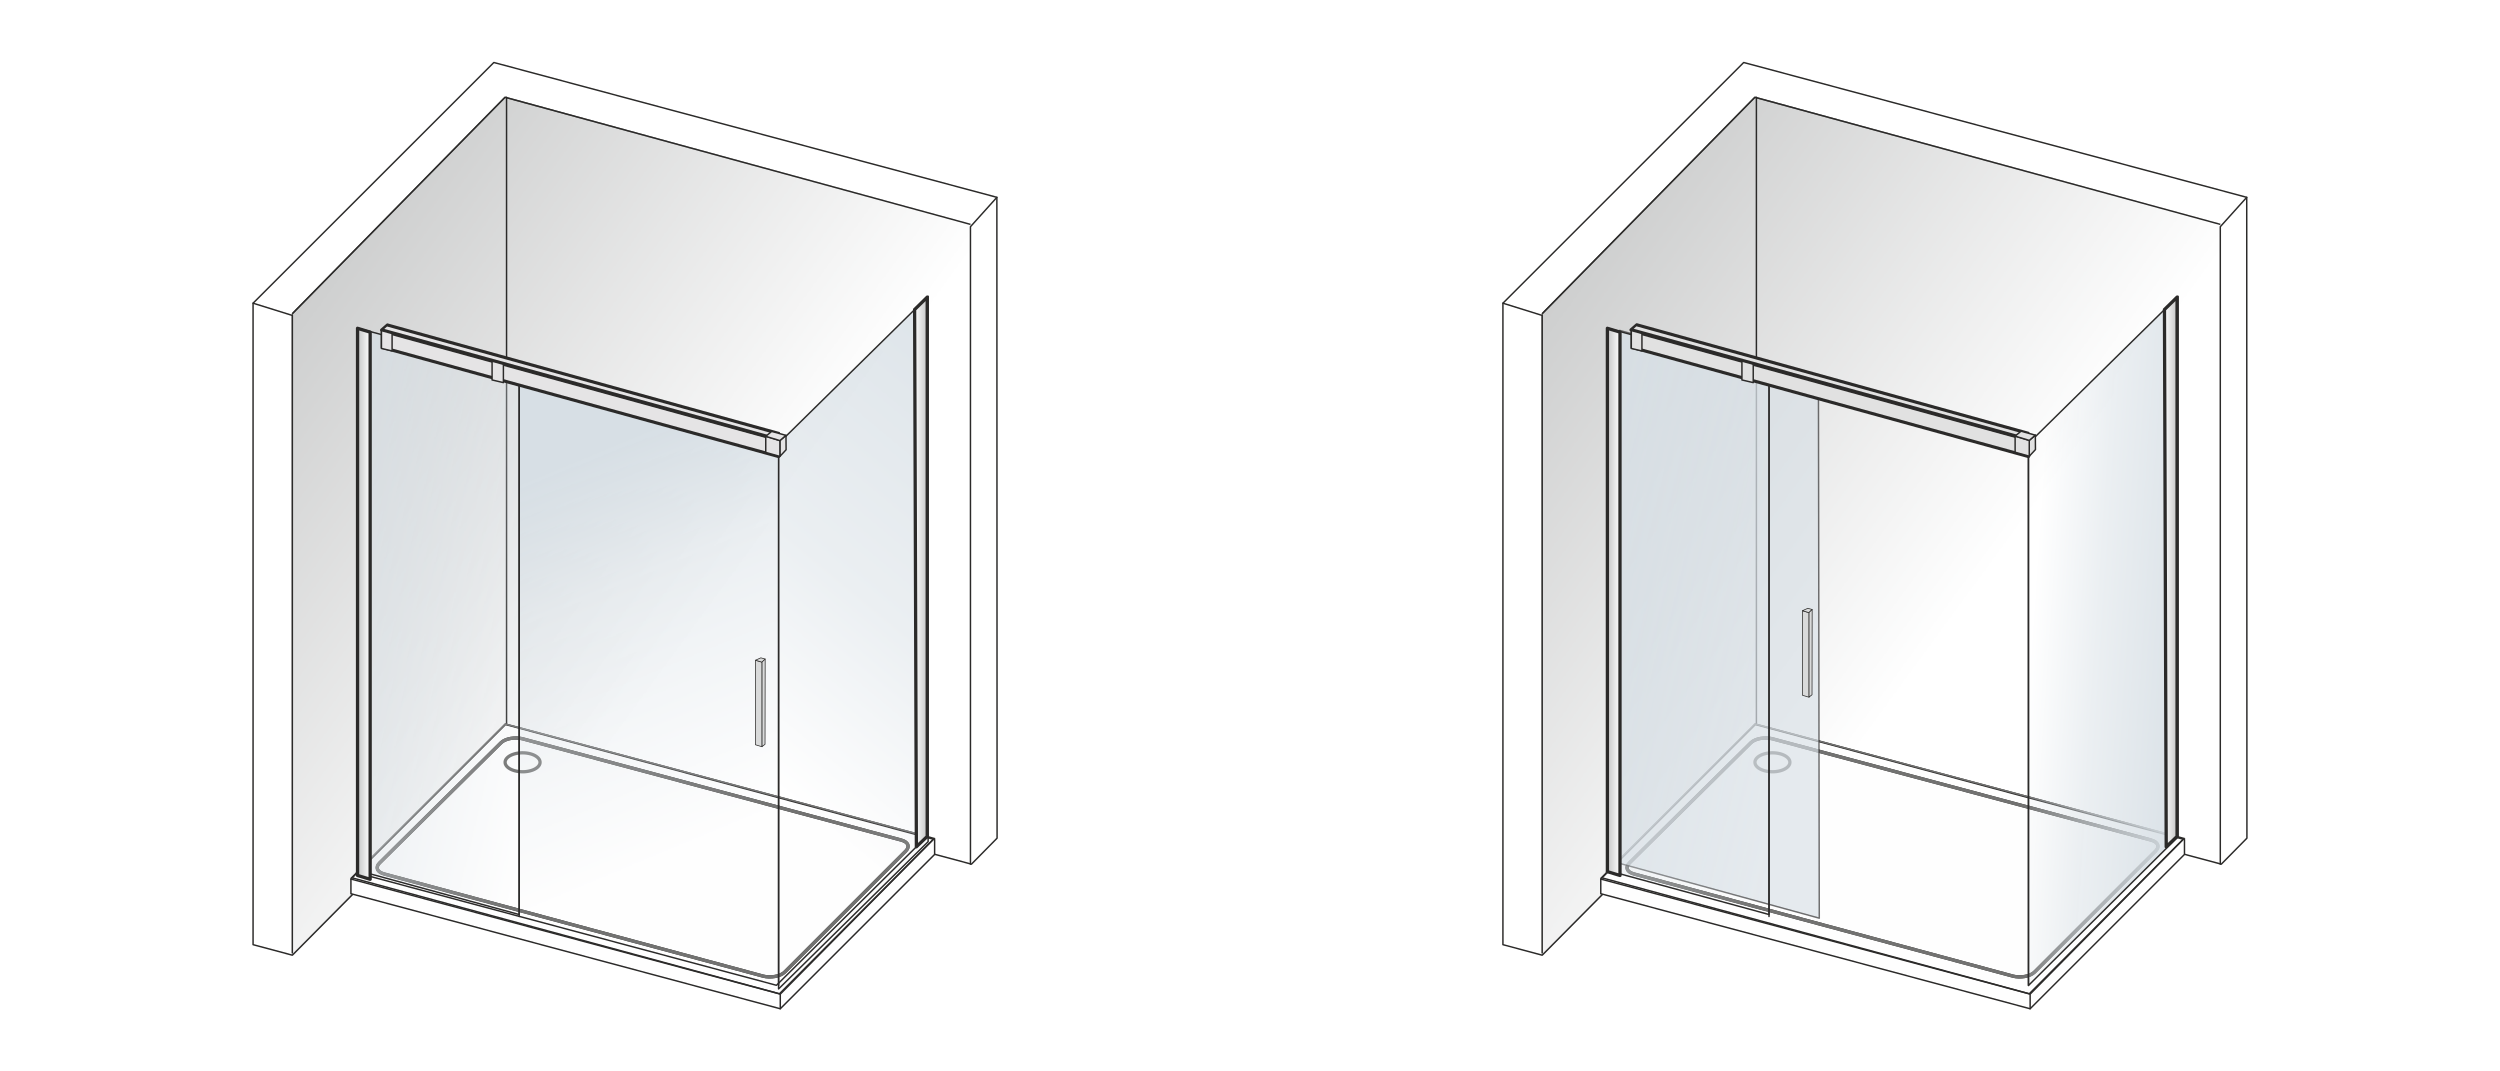 <svg xmlns="http://www.w3.org/2000/svg" xmlns:xlink="http://www.w3.org/1999/xlink" xmlns:v="https://vecta.io/nano" width="2000" height="857" viewBox="0 0 2000 857.1" fill-rule="evenodd"><style><![CDATA[.c{fill:none}.d{stroke-miterlimit:22.926}.e{fill:#2b2a29}.f{stroke:#2b2a29}.g{stroke-width:1.18}.h{stroke-linejoin:round}.i{fill-rule:nonzero}.j{stroke-linecap:round}.k{fill:#e5e4e5}.l{fill:#e1e1e1}.m{fill:#d7dfe5}.n{stroke:#727271}.o{stroke-width:2.64}]]></style><defs><mask id="A"><linearGradient id="B" x1="22.57" y1="413.84" x2="415.23" y2="701.34" xlink:href="#U"><stop offset="0" stop-color="#fff"></stop><stop offset="1" stop-opacity="0" stop-color="#fff"></stop></linearGradient><path d="M233.17 77.23h543.76v687.59H233.17z" fill="url(#B)"></path></mask><mask id="C"><linearGradient id="D" x1="856.94" y1="200.5" x2="548.84" y2="571.39" xlink:href="#U"><stop offset="0" stop-color="#fff"></stop><stop offset=".659" stop-opacity=".502" stop-color="#fff"></stop><stop offset="1" stop-opacity="0" stop-color="#fff"></stop></linearGradient><path d="M622.8 237.05h119.67v554.19H622.8z" fill="url(#D)"></path></mask><mask id="E"><linearGradient id="F" x1="125.94" y1="506.87" x2="250.77" y2="805.62" xlink:href="#U"><stop offset="0" stop-color="#fff"></stop><stop offset=".329" stop-opacity=".502" stop-color="#fff"></stop><stop offset="1" stop-opacity="0" stop-color="#fff"></stop></linearGradient><path d="M414.67 295.01h208.78v494.54H414.67z" fill="url(#F)"></path></mask><mask id="G"><linearGradient id="H" x1="106.64" y1="628.85" x2="415.65" y2="704.1" xlink:href="#U"><stop offset="0" stop-color="#fff"></stop><stop offset="1" stop-opacity="0" stop-color="#fff"></stop></linearGradient><path d="M286.56 262.68h128.7V731.7h-128.7z" fill="url(#H)"></path></mask><mask id="I"><linearGradient id="J" x1="1022.57" y1="413.84" x2="1415.23" y2="701.34" xlink:href="#U"><stop offset="0" stop-color="#fff"></stop><stop offset="1" stop-opacity="0" stop-color="#fff"></stop></linearGradient><path d="M1233.17 77.23h543.76v687.59h-543.76z" fill="url(#J)"></path></mask><mask id="K"><linearGradient id="L" x1="1772.37" y1="389.92" x2="1633.4" y2="380.48" xlink:href="#U"><stop offset="0" stop-color="#fff"></stop><stop offset=".62" stop-opacity=".502" stop-color="#fff"></stop><stop offset="1" stop-opacity="0" stop-color="#fff"></stop></linearGradient><path d="M1622.8 237.05h119.67v551.41H1622.8z" fill="url(#L)"></path></mask><mask id="M"><linearGradient id="N" x1="1106.64" y1="628.85" x2="1415.65" y2="704.1" xlink:href="#U"><stop offset="0" stop-color="#fff"></stop><stop offset="1" stop-opacity="0" stop-color="#fff"></stop></linearGradient><path d="M1286.55 262.68h128.71V731.7h-128.71z" fill="url(#N)"></path></mask><linearGradient id="O" x1="1741.75" y1="457.63" x2="1731.66" y2="457.63" xlink:href="#U"><stop offset="0" stop-color="#c5c6c6"></stop><stop offset="1" stop-color="#fefefe"></stop></linearGradient><linearGradient id="P" xlink:href="#O" x1="285.95" y1="483.1" x2="296.04" y2="483.1"></linearGradient><linearGradient id="Q" xlink:href="#O" x1="741.75" x2="731.67"></linearGradient><linearGradient id="R" xlink:href="#O" x1="1285.95" y1="481.57" x2="1296.03" y2="481.57"></linearGradient><path id="S" d="M303.57 690.45l97.12-96.15c3.55-3.52 11.55-4.74 17.34-3.19l302.81 80.99c5.79 1.54 7.23 5.3 3.73 8.81l-96.87 96.86c-3.5 3.51-11.57 4.75-17.34 3.19l-303.06-81.7c-5.77-1.55-7.28-5.3-3.73-8.81z"></path><path id="T" d="M1303.57 690.45l97.12-96.15c3.55-3.52 11.55-4.74 17.34-3.19l302.81 80.99c5.79 1.54 7.23 5.3 3.72 8.81l-96.86 96.86c-3.51 3.51-11.57 4.75-17.34 3.19l-303.07-81.7c-5.77-1.55-7.27-5.3-3.72-8.81z"></path><linearGradient id="U" gradientUnits="userSpaceOnUse"></linearGradient></defs><path d="M0 0h2000v857.1H0z" fill="#fff"></path><g class="f g d"><g class="h"><path d="M202.36 242.59v513.23l31.41 8.42 171.28-172.53 372.08 99.7 20.51-20.8-.17-512.73L395 50z" class="c"></path><path d="M233.77 764.23L233.76 251 403.97 77.82l372.37 101.71v513.08L403.97 590.9z" fill="#c5c6c6" mask="url(#A)"></path><path d="M405.17 77.82V590.9" class="c j"></path><path d="M404.29 579.69L280.66 703.33v11.72l343.52 92.05 123.49-123.49V671.7z" fill="#fefefe"></path></g><path d="M404.2 579.28L281.25 702.24l342.26 92.86 123.82-124.26z" class="c"></path></g><path d="M741.06 669.1L404.2 579.28 284.74 698.4" class="c d g n"></path><g class="h c d"><g class="o"><use xlink:href="#S" class="f"></use><use xlink:href="#S" class="n"></use></g><path d="M280.66 703.33l343.52 92.05 122.55-123.93M624.18 795.38v11.72" class="f g j"></path></g><path d="M433.28 609.9h-2.62 0l-.02-.27-.03-.26-.07-.27-.08-.26-.12-.27-.14-.27-.17-.27-.19-.27-.23-.27-.25-.27-.29-.26-.31-.27-.34-.26-.36-.25-.39-.24-.42-.24-.44-.23-.46-.21-.49-.21-.5-.2-.53-.18-.54-.17-.57-.16-.58-.14-.6-.13-.61-.11-.63-.09-.63-.09-.66-.06-.66-.04-.67-.03-.69-.01V601l.76.01.74.03.74.05.72.07.72.09.7.11.68.13.68.14.65.16.64.18.63.2.61.21.59.22.57.25.55.26.53.27.51.29.49.31.46.32.44.33.42.35.39.37.36.39.33.4.31.41.27.44.23.45.2.46.16.49.12.49.07.51.02.51h0zm0 0c0 .73-.59 1.32-1.31 1.32s-1.31-.59-1.31-1.32h2.62zm-15.29 8.9v-2.64h0l.69-.01.67-.03.66-.04.66-.06.63-.09.63-.09.61-.11.6-.13.58-.14.57-.16.54-.17.53-.18.5-.2.49-.21.46-.21.44-.23.42-.24.39-.24.36-.25.34-.26.31-.27.29-.26.25-.27.23-.27.19-.27.17-.27.14-.27.12-.27.08-.26.07-.27.03-.26.02-.27h2.62l-.02.51-.07.51-.12.49-.16.48-.2.47-.23.45-.27.43-.31.42-.33.4-.36.39-.39.37-.42.35-.44.33-.46.32-.49.31-.51.29-.53.27-.55.26-.57.25-.59.22-.61.21-.63.2-.64.18-.65.16-.68.14-.68.13-.7.11-.72.09-.72.06-.74.06-.74.03-.76.01h0zm0 0c-.72 0-1.31-.59-1.31-1.32s.59-1.32 1.31-1.32v2.64zm-15.29-8.9h2.63 0l.01.27.04.26.06.27.09.26.11.27.14.27.17.27.2.27.22.27.26.27.28.26.31.27.34.26.37.25.39.24.41.24.44.23.47.21.48.21.51.2.53.18.54.17.56.16.59.14.59.13.61.11.63.09.64.09.65.06.67.04.67.03.68.01v2.64l-.75-.01-.75-.03-.73-.06-.73-.06-.71-.09-.7-.11-.69-.13-.67-.14-.66-.16-.64-.18-.62-.2-.61-.21-.59-.22-.57-.25-.55-.26-.53-.27-.51-.29-.49-.31-.47-.32-.44-.33-.41-.35-.39-.37-.37-.39-.33-.4-.3-.42-.27-.43-.24-.45-.2-.47-.16-.48-.11-.49-.07-.51-.03-.51h0zm0 0a1.32 1.32 0 0 1 1.32-1.32c.72 0 1.31.59 1.31 1.32h-2.63zm15.29-8.9v2.64h0l-.68.01-.67.03-.67.04-.65.06-.64.09-.63.09-.61.11-.59.13-.59.14-.56.16-.54.17-.53.18-.51.2-.48.21-.46.21-.45.23-.41.24-.39.24-.37.25-.34.26-.31.27-.28.26-.26.27-.22.27-.2.27-.17.27-.14.27-.11.27-.09.26-.06.27-.04.26-.01.27h-2.63l.03-.51.07-.51.11-.49.16-.49.2-.46.24-.45.27-.44.3-.41.33-.4.37-.39.39-.37.41-.35.44-.33.47-.32.49-.31.51-.29.53-.27.55-.26.57-.25.59-.22.61-.21.62-.2.64-.18.66-.16.67-.14.69-.13.7-.11.71-.09.73-.07.73-.05.75-.03.75-.01h0zm0 0a1.32 1.32 0 1 1 0 2.64V601z" fill="#727271" class="i"></path><g class="c d f g h"><path d="M622.86 352.22v436.24M415.27 296.31v436.96m382.2-575.38l-21.13 23.49v510.03M202.36 242.59l31.41 9.79v510.04" class="j"></path><path d="M233.76 251L403.97 77.82l372.37 101.71"></path></g><path d="M622.8 354.85l119.67-117.8v436.39L622.8 791.24z" mask="url(#C)" class="m"></path><g class="d f g h"><path d="M622.8 354.85l119.67-117.8v436.39L622.8 791.24z" class="c"></path><path d="M415.32 295.6l207.54 56.62-.06 436.74-207.54-56.62z" mask="url(#E)" class="m"></path></g><path d="M286.56 262.68l128.7 35.11V731.7l-128.7-35.11z" mask="url(#G)" class="m"></path><path d="M286.56 262.68l128.7 35.11V731.7l-128.7-35.11z" class="c d f g h"></path><path d="M305.62 264.79l317.43 87.31.09 13.25-317.57-87.42z" class="k"></path><g class="i"><path d="M622.5 353.25l-317.43-87.3 1.11-2.31 317.42 87.3.59.83-1.69 1.48zm1.1-2.31c.55.15.75.79.44 1.43-.3.64-1 1.03-1.54.88l1.1-2.31zm-1.6 14.74l-.09-13.25 2.28-.66.08 13.25-1.69 1.49-.58-.83zm2.27-.66c.01.63-.5 1.29-1.13 1.47-.62.18-1.14-.18-1.14-.81l2.27-.66zm-318.15-88.25l317.57 87.43-1.11 2.31-317.56-87.43-.59-.84 1.69-1.47zm-1.1 2.31c-.55-.15-.75-.79-.44-1.43.3-.63.99-1.03 1.54-.88l-1.1 2.31zm1.74-14.6l-.06 13.13-2.27.63.06-13.13 1.69-1.47.58.84zm-2.27.63c0-.63.51-1.28 1.14-1.46.63-.17 1.13.2 1.13.83l-2.27.63z" class="e"></path><path d="M393.6 288.11l9.04 2.12v15.9L393.6 304z" class="k"></path><path d="M402.5 290.81l-9.04-2.13.28-1.15 9.04 2.13.45.57-.73.58zm.28-1.15c.32.07.51.39.43.71-.07.31-.39.51-.71.44l.28-1.15zm-.72 16.47v-15.89l1.17-.01v15.89l-.73.58-.44-.57zm1.17-.01a.6.6 0 0 1-.59.6c-.32 0-.58-.26-.58-.59l1.17-.01zm-9.49-2.69l9.04 2.12-.28 1.15-9.04-2.13-.45-.56.73-.58zm-.28 1.14a.57.57 0 0 1-.43-.7c.07-.32.39-.51.71-.44l-.28 1.14zm.72-16.47V304l-1.17.01v-15.9l.73-.58.44.57zm-1.17.01a.59.59 0 0 1 .59-.59.58.58 0 0 1 .58.58l-1.17.01z" class="e"></path></g><path d="M285.56 698.42l335.55 89.91L742.47 668.2" class="c d f g h j"></path><path d="M285.95 262.68l10.09 3.05v437.78l-10.09-3.06z" fill="url(#P)"></path><g class="i"><path d="M295.66 267l-10.09-3.05.76-2.54 10.09 3.05.94 1.27-1.7 1.27zm.76-2.54a1.33 1.33 0 0 1 .88 1.65c-.21.7-.95 1.1-1.64.89l.76-2.54zm-1.7 439.05V265.73h2.64v437.78l-1.7 1.27-.94-1.27zm2.64 0c0 .73-.6 1.33-1.32 1.33-.73 0-1.32-.6-1.32-1.33h2.64zm-11.03-4.33l10.09 3.07-.76 2.53-10.09-3.06-.94-1.27 1.7-1.27zm-.76 2.54a1.33 1.33 0 0 1-.88-1.65c.21-.7.95-1.1 1.64-.89l-.76 2.54zm1.7-439.04v437.77h-2.64V262.68l1.7-1.27.94 1.27zm-2.64 0a1.32 1.32 0 0 1 2.64 0h-2.64z" class="e"></path><path d="M305.09 263.84l8.5 2v14.94l-8.5-2z" class="k"></path><path d="M313.45 266.42l-8.5-2 .28-1.15 8.5 2 .45.57-.73.58zm.28-1.15c.31.07.51.39.43.71-.08.31-.4.51-.71.44l.28-1.15zm-.73 15.52v-14.94l1.18-.01v14.94l-.73.58-.45-.57zm1.18-.01a.6.6 0 0 1-.59.59c-.33 0-.59-.26-.59-.58l1.18-.01zm-8.95-2.57l8.5 2-.28 1.15-8.5-2-.45-.57.73-.58zm-.28 1.15a.58.58 0 0 1-.43-.71c.07-.32.39-.51.71-.44l-.28 1.15zm.72-15.52v14.94l-1.17.01v-14.94l.73-.58.44.57zm-1.17.01a.59.59 0 0 1 .59-.59c.32-.01.58.25.58.58l-1.17.01z" class="e"></path></g><path d="M741.75 237.75l-10.08 9.91 1.4 429.85 8.68-8.29z" fill="url(#Q)"></path><path d="M732.59 248.61l-2.24-.94.39-.95 10.09-9.91 1.85 1.89-10.09 9.91zm-1.85-1.89l1.85 1.89c-.52.51-1.36.5-1.87-.02s-.5-1.36.02-1.87zm3.64 430.78l-.41.97-2.22-.96-1.4-429.84 2.63-.01 1.4 429.84zm-2.63.01l2.63-.01c.01.73-.58 1.33-1.31 1.33a1.32 1.32 0 0 1-1.32-1.32zm9.09-9.25l2.23.96-.41.96-8.69 8.29-1.81-1.92 8.68-8.29zm1.82 1.92l-1.82-1.92c.53-.5 1.37-.48 1.87.05s.48 1.36-.05 1.87zm-2.22-432.43l.39-.94 2.24.94v431.47h-2.63V237.75zm2.63 0h-2.63c0-.73.59-1.32 1.31-1.32a1.32 1.32 0 0 1 1.32 1.32z" class="e i"></path><path d="M305.09 263.84L623 351.66l-.11-4.88-313.32-86.84z" class="k"></path><g class="i"><path d="M622.45 352.81L304.53 265l1.11-2.31 317.92 87.81.58.81-1.69 1.5zm1.11-2.31c.54.15.74.8.43 1.43-.3.64-1 1.03-1.54.88l1.11-2.31zm.46-4.07l.12 4.88-2.27.7-.12-4.88 1.69-1.51.58.81zm-2.27.7c-.01-.63.48-1.29 1.11-1.49.63-.19 1.15.16 1.16.79l-2.27.7zm-311.62-88.35l313.31 86.84-1.11 2.31-313.31-86.84-.02-1.97 1.13-.34zm-1.11 2.31c-.55-.15-.75-.79-.44-1.43.31-.63 1-1.03 1.55-.88l-1.11 2.31zm-4.51 1.93l4.49-3.9 1.14 1.64-4.48 3.91-1.13.33-.02-1.98zm1.15 1.65c-.54.47-1.24.48-1.55.03-.32-.46-.14-1.21.4-1.68l1.15 1.65z" class="e"></path><path d="M628.74 348.32l-4.87 4.2v12.65l4.96-5.32z" class="k"></path><path d="M623.49 352.08l4.87-4.21.76.89-4.87 4.21-.97-.44.21-.45zm.76.89c-.25.21-.62.19-.83-.06a.59.59 0 0 1 .07-.83l.76.89zm-.97 12.21v-12.65l1.17-.01v12.64l-.16.41-1.01-.39zm1.17-.02c0 .33-.26.6-.58.6-.33 0-.59-.26-.59-.58l1.17-.02zm4.81-4.91l-4.97 5.32-.85-.8 4.97-5.32 1.01.39-.16.41zm-.85-.8c.22-.24.59-.25.83-.03.23.22.24.59.02.83l-.85-.8zm.91-11.14l.1 11.53-1.17.02-.1-11.53.21-.46.96.44zm-1.17.02c0-.33.26-.6.58-.6a.57.57 0 0 1 .59.58l-1.17.02z" class="e"></path><path d="M612.55 349.09l11.32 3.43v12.65l-11.32-3.2z" class="k"></path><path d="M623.69 353.09l-11.31-3.44.35-1.12 11.31 3.43.41.56-.76.57zm.35-1.13c.31.09.48.42.39.73a.6.6 0 0 1-.74.4l.35-1.13zm-.76 13.22v-12.65l1.17-.01v12.64l-.75.58-.42-.56zm1.17-.02c0 .33-.26.6-.58.6-.33 0-.59-.26-.59-.58l1.17-.02zm-11.73-3.76l11.31 3.2-.33 1.14-11.31-3.21-.42-.56.75-.57zm-.33 1.13c-.31-.08-.49-.41-.4-.72a.59.59 0 0 1 .73-.41l-.33 1.13zm.75-13.44v12.87l-1.17.01V349.1l.76-.57.41.56zm-1.17.01a.6.6 0 0 1 .58-.6c.33 0 .59.26.59.59l-1.17.01z" class="e"></path><path d="M612.55 349.09l11.32 3.43 4.87-4.2-11.45-3.15z" class="k"></path><path d="M623.69 353.09l-11.31-3.44.35-1.12 11.31 3.43.21 1.01-.56.12zm.35-1.13c.31.09.48.42.39.73a.6.6 0 0 1-.74.4l.35-1.13zm5.08-3.2l-4.87 4.21-.76-.89 4.87-4.21.54-.12.22 1.01zm-.76-.89c.24-.21.61-.18.82.06.21.25.18.62-.06.83l-.76-.89zm-10.91-3.27l11.45 3.15-.32 1.14-11.45-3.15-.21-1.02.53-.12zm-.32 1.14c-.31-.09-.5-.41-.41-.72.09-.32.42-.5.73-.42l-.32 1.14zm-4.95 2.9l4.74-3.92.74.9-4.73 3.92-.55.11-.2-1.01zm.75.9c-.25.21-.63.18-.83-.07a.6.6 0 0 1 .08-.83l.75.9z" class="e"></path></g><g class="f d"><g class="h"><g stroke-width=".59" fill="#d9dada"><path d="M604.32 528.24l5.29 1.57v67.67l-5.29-1.58z"></path><path d="M608.63 526.33l3.46.94-2.48 2.54-5.29-1.57z"></path><path d="M609.6 529.68l2.49-2.41-.11 68.23-2.38 1.84z"></path></g><g class="g"><path d="M1202.36 242.59v513.23l31.41 8.42 171.28-172.53 372.07 99.7 20.51-20.8-.16-512.73L1395 50z" class="c"></path><path d="M1233.77 764.23l-.01-513.23 170.2-173.18 372.38 101.71v513.08L1403.96 590.9z" fill="#c5c6c6" mask="url(#I)"></path><path d="M1405.17 77.82V590.9" class="c j"></path><path d="M1404.28 579.69l-123.63 123.64v11.72l343.53 92.05 123.49-123.49V671.7z" fill="#fefefe"></path></g></g><path d="M1404.2 579.28l-122.96 122.96 342.26 92.86 123.83-124.26z" class="c g"></path></g><path d="M1741.05 669.1l-336.85-89.82-119.47 119.12" class="c d g n"></path><g class="h c d"><g class="o"><use xlink:href="#T" class="f"></use><use xlink:href="#T" class="n"></use></g><path d="M1280.65 703.33l343.53 92.05 122.55-123.93m-122.55 123.93v11.72" class="f g j"></path></g><path d="M1433.28 609.9h-2.63 0l-.01-.27-.04-.26-.06-.27-.09-.26-.11-.27-.14-.27-.17-.27-.2-.27-.22-.27-.26-.27-.28-.26-.31-.27-.34-.26-.37-.25-.39-.24-.41-.24-.44-.23-.47-.21-.48-.21-.51-.2-.52-.18-.55-.17-.56-.16-.58-.14-.6-.13-.61-.11-.63-.09-.64-.09-.65-.06-.66-.04-.68-.03-.68-.01V601l.75.01.75.03.73.05.73.07.71.09.7.11.69.13.67.14.66.16.64.18.63.2.6.21.59.22.57.25.56.26.52.27.51.29.49.31.47.32.44.33.41.35.39.37.37.39.33.4.3.41.27.44.24.45.2.46.16.49.11.49.07.51.03.51h0zm0 0a1.32 1.32 0 0 1-1.32 1.32c-.72 0-1.31-.59-1.31-1.32h2.63zm-15.29 8.9v-2.64h0l.68-.01.68-.03.66-.04.65-.06.64-.09.63-.09.61-.11.6-.13.58-.14.56-.16.55-.17.52-.18.51-.2.48-.21.47-.21.44-.23.41-.24.39-.24.37-.25.34-.26.31-.27.28-.26.26-.27.22-.27.2-.27.17-.27.14-.27.11-.27.09-.26.06-.27.04-.26.01-.27h2.63l-.03.51-.07.51-.11.49-.16.48-.2.47-.24.45-.27.43-.3.42-.33.4-.37.39-.39.37-.41.35-.44.33-.47.32-.49.31-.51.29-.53.27-.55.26-.57.25-.59.22-.6.21-.63.2-.64.18-.66.16-.67.14-.69.13-.7.11-.71.09-.73.06-.73.06-.75.03-.75.01h0zm0 0a1.31 1.31 0 1 1 0-2.64v2.64zm-15.29-8.9h2.62 0l.02.27.03.26.07.27.08.26.12.27.14.27.17.27.19.27.23.27.25.27.29.26.31.27.34.26.36.25.39.24.42.24.44.23.46.21.49.21.5.2.53.18.55.17.56.16.58.14.6.13.61.11.63.09.64.09.65.06.66.04.67.03.69.01v2.64l-.76-.01-.74-.03-.74-.06-.72-.06-.72-.09-.7-.11-.68-.13-.67-.14-.66-.16-.64-.18-.63-.2-.61-.21-.59-.22-.57-.25-.55-.26-.53-.27-.51-.29-.49-.31-.46-.32-.44-.33-.42-.35-.39-.37-.36-.39-.33-.4-.31-.42-.27-.43-.23-.45-.2-.47-.16-.48-.12-.49-.07-.51-.02-.51h0zm0 0c0-.73.59-1.32 1.31-1.32a1.31 1.31 0 0 1 1.31 1.32h-2.62zm15.29-8.9v2.64h0l-.69.01-.67.03-.66.04-.65.06-.64.09-.63.09-.61.11-.6.13-.58.14-.56.16-.55.17-.53.18-.5.2-.49.21-.46.21-.44.23-.42.24-.39.24-.36.25-.34.26-.31.27-.29.26-.25.27-.23.27-.19.27-.17.27-.14.27-.12.27-.08.26-.07.27-.03.26-.02.27h-2.62l.02-.51.07-.51.12-.49.16-.49.2-.46.23-.45.27-.44.31-.41.33-.4.36-.39.39-.37.42-.35.44-.33.46-.32.49-.31.51-.29.53-.27.55-.26.57-.25.59-.22.61-.21.63-.2.64-.18.66-.16.67-.14.68-.13.7-.11.72-.09.72-.07.74-.05.74-.03.76-.01h0zm0 0c.72 0 1.31.59 1.31 1.32s-.59 1.32-1.31 1.32V601z" fill="#727271" class="i"></path><g class="d f g h"><path d="M1295.82 264.35l158.98 44.03.68 426.26-159.68-43.83z" stroke-opacity=".659" fill-opacity=".659" class="m"></path><g class="c"><path d="M1622.85 352.22l.01 436.24m-207.6-492.15v436.96m382.2-575.38l-21.13 23.49v510.03m-573.97-448.82l31.4 9.79v510.04" class="j"></path><path d="M1233.76 251l170.2-173.18 372.37 101.71"></path></g></g><path d="M1622.8 354.85l119.67-117.8v432.49l-119.61 118.92z" mask="url(#K)" class="m"></path><path d="M1622.8 354.85l119.67-117.8v432.49l-119.61 118.92z" class="c d f g h"></path><path d="M1286.55 262.68l128.71 35.11V731.7l-128.71-35.11z" mask="url(#M)" class="m"></path><path d="M1286.55 262.68l128.71 35.11V731.7l-128.71-35.11z" class="c d f g h"></path><path d="M1305.62 264.79l317.42 87.31.09 13.25-317.57-87.42z" class="l"></path><g class="i"><path d="M1622.49 353.25l-317.42-87.3 1.1-2.31 317.43 87.3.58.83-1.69 1.48zm1.11-2.31c.54.15.74.79.44 1.43-.31.64-1 1.03-1.55.88l1.11-2.31zm-1.6 14.74l-.09-13.25 2.27-.66.09 13.25-1.69 1.49-.58-.83zm2.27-.66a1.63 1.63 0 0 1-1.13 1.47c-.63.18-1.14-.18-1.14-.81l2.27-.66zm-318.15-88.25l317.56 87.43-1.1 2.31-317.57-87.43-.58-.84 1.69-1.47zm-1.11 2.31c-.55-.15-.74-.79-.44-1.43.31-.63 1-1.03 1.55-.88l-1.11 2.31zm1.75-14.6l-.06 13.13-2.27.63.05-13.13 1.69-1.47.59.84zm-2.28.63c.01-.63.52-1.28 1.14-1.46.63-.17 1.14.2 1.14.83l-2.28.63z" class="e"></path><path d="M1393.59 288.11l9.05 2.12v15.9l-9.05-2.13z" class="l"></path><path d="M1402.5 290.81l-9.05-2.13.28-1.15 9.05 2.13.44.57-.72.58zm.28-1.15c.31.07.5.39.43.71-.08.31-.4.51-.71.44l.28-1.15zm-.73 16.47v-15.89l1.17-.01v15.89l-.72.58-.45-.57zm1.17-.01a.6.6 0 0 1-.58.6c-.33 0-.59-.26-.59-.59l1.17-.01zm-9.49-2.69l9.05 2.12-.28 1.15-9.05-2.13-.45-.56.73-.58zm-.28 1.14c-.31-.07-.51-.39-.43-.7a.6.6 0 0 1 .71-.44l-.28 1.14zm.73-16.47V304l-1.18.01v-15.9l.73-.58.45.57zm-1.18.01a.6.6 0 0 1 .59-.59c.33 0 .59.26.59.58l-1.18.01z" class="e"></path></g><path d="M1285.95 262.68l10.08 3.03v434.74l-10.08-3.04z" fill="url(#R)"></path><g class="i"><path d="M1295.65 266.97l-10.08-3.03.76-2.52 10.08 3.03.94 1.26-1.7 1.26zm.76-2.52c.7.21 1.09.94.89 1.64a1.33 1.33 0 0 1-1.65.88l.76-2.52zm-1.7 436V265.71h2.64v434.74l-1.7 1.26-.94-1.26zm2.64 0a1.31 1.31 0 0 1-1.32 1.31c-.72 0-1.32-.58-1.32-1.31h2.64zm-11.02-4.3l10.08 3.04-.76 2.52-10.09-3.05-.93-1.25 1.7-1.26zm-.77 2.51a1.31 1.31 0 0 1-.88-1.63c.21-.7.95-1.09 1.65-.88l-.77 2.51zm1.7-435.98v434.73h-2.63V262.68l1.7-1.26.93 1.26zm-2.63 0c0-.72.59-1.31 1.32-1.31.72 0 1.31.59 1.31 1.31h-2.63z" class="e"></path><path d="M1305.08 263.84l8.5 2v14.94l-8.5-2z" class="l"></path><path d="M1313.44 266.42l-8.5-2 .28-1.15 8.5 2 .45.57-.73.58zm.28-1.15c.32.07.51.39.43.71-.07.31-.39.51-.71.44l.28-1.15zm-.72 15.52v-14.94l1.17-.01v14.94l-.73.58-.44-.57zm1.17-.01a.59.59 0 0 1-.59.59.58.58 0 0 1-.58-.58l1.17-.01zm-8.95-2.57l8.5 2-.28 1.15-8.5-2-.44-.57.72-.58zm-.28 1.15c-.31-.08-.51-.39-.43-.71a.6.6 0 0 1 .71-.44l-.28 1.15zm.73-15.52v14.94l-1.17.01v-14.94l.72-.58.45.57zm-1.17.01a.59.59 0 0 1 .58-.59.57.57 0 0 1 .59.58l-1.17.01z" class="e"></path></g><path d="M1741.75 237.75l-10.09 9.91 1.4 429.85 8.69-8.29z" fill="url(#O)"></path><path d="M1732.58 248.61l-2.24-.94.4-.95 10.09-9.91 1.84 1.89-10.09 9.91zm-1.84-1.89l1.84 1.89c-.52.51-1.35.5-1.86-.02s-.5-1.36.02-1.87zm3.64 430.78l-.41.97-2.23-.96-1.4-429.84 2.64-.01 1.4 429.84zm-2.64.01l2.64-.01c0 .73-.59 1.33-1.31 1.33-.73 0-1.32-.59-1.33-1.32zm9.1-9.25l2.23.96-.41.96-8.69 8.29-1.82-1.92 8.69-8.29zm1.82 1.92l-1.82-1.92c.53-.5 1.36-.48 1.86.05s.48 1.36-.04 1.87zm-2.23-432.43l.4-.94 2.24.94v431.47h-2.64V237.75zm2.64 0h-2.64a1.32 1.32 0 0 1 2.64 0z" class="e i"></path><path d="M1304.69 263.69l317.92 87.81-.12-4.88-313.31-86.84z" class="l"></path><g class="i"><path d="M1622.06 352.66l-317.92-87.82 1.11-2.3 317.91 87.81.59.8-1.69 1.51zm1.1-2.31c.55.15.75.79.44 1.43-.3.63-1 1.03-1.54.88l1.1-2.31zm.47-4.08l.12 4.88-2.28.7-.11-4.88 1.69-1.5.58.8zm-2.27.7c-.02-.62.48-1.29 1.11-1.48.62-.19 1.15.16 1.16.78l-2.27.7zm-311.63-88.34l313.32 86.84-1.11 2.31-313.32-86.84-.01-1.98 1.12-.33zm-1.11 2.31c-.54-.16-.74-.8-.43-1.43.3-.64 1-1.03 1.54-.88l-1.11 2.31zm-4.5 1.93l4.49-3.91 1.14 1.64-4.48 3.91-1.13.33-.02-1.97zm1.15 1.64c-.54.47-1.24.49-1.56.03-.31-.45-.13-1.2.41-1.67l1.15 1.64z" class="e"></path><path d="M1628.35 348.16l-4.87 4.21v12.65l4.96-5.32z" class="l"></path><path d="M1623.1 351.92l4.86-4.2.77.89-4.87 4.2-.97-.44.21-.45zm.76.89c-.25.22-.62.19-.83-.06-.21-.24-.18-.61.07-.83l.76.89zm-.97 12.21v-12.65l1.17-.01v12.65l-.16.41-1.01-.4zm1.17-.01a.59.59 0 0 1-.58.59.57.57 0 0 1-.59-.58l1.17-.01zm4.81-4.91l-4.97 5.32-.85-.8 4.97-5.33 1.01.39-.16.42zm-.85-.81c.22-.23.59-.25.82-.03.24.22.25.6.03.84l-.85-.81zm.91-11.14l.1 11.53-1.18.03-.09-11.54.2-.45.97.43zm-1.17.02c0-.32.26-.59.58-.6a.59.59 0 0 1 .59.58l-1.17.02z" class="e"></path><path d="M1612.16 348.94l11.32 3.43v12.65l-11.32-3.21z" class="l"></path><path d="M1623.3 352.93l-11.31-3.43.35-1.13 11.31 3.44.41.55-.76.57zm.35-1.12c.31.09.48.42.39.73-.1.31-.43.49-.74.39l.35-1.12zm-.76 13.21v-12.65l1.17-.01v12.65l-.75.57-.42-.56zm1.17-.01a.59.59 0 0 1-.58.59.57.57 0 0 1-.59-.58l1.17-.01zm-11.73-3.77l11.31 3.21-.33 1.13-11.31-3.2-.42-.56.75-.58zm-.33 1.14a.59.59 0 0 1-.4-.73c.09-.31.42-.49.73-.41l-.33 1.14zm.75-13.45v12.87l-1.17.02v-12.88l.76-.57.41.56zm-1.17.01a.59.59 0 0 1 .58-.59.57.57 0 0 1 .59.58l-1.17.01z" class="e"></path><path d="M1612.16 348.94l11.32 3.43 4.87-4.21-11.45-3.15z" class="l"></path><path d="M1623.3 352.93l-11.31-3.43.35-1.13 11.31 3.44.21 1-.56.12zm.35-1.12c.31.09.48.42.39.73-.1.31-.43.49-.74.39l.35-1.12zm5.08-3.2l-4.87 4.2-.76-.89 4.86-4.2.55-.13.22 1.02zm-.77-.89c.25-.22.62-.19.83.06.21.24.18.61-.06.83l-.77-.89zm-10.9-3.27l11.45 3.14-.33 1.14-11.45-3.15-.21-1.02.54-.11zm-.33 1.13c-.31-.08-.49-.41-.4-.72s.42-.5.73-.41l-.33 1.13zm-4.94 2.9l4.73-3.92.75.91-4.74 3.92-.54.11-.2-1.02zm.74.91c-.25.21-.62.17-.82-.08a.59.59 0 0 1 .08-.83l.74.91z" class="e"></path></g><g stroke-width=".59" fill="#d9dada" class="d f h"><path d="M1442.01 488.61l5.29 1.58v67.66l-5.29-1.57z"></path><path d="M1446.32 486.71l3.46.94-2.48 2.54-5.29-1.58z"></path><path d="M1447.29 490.05l2.49-2.4-.11 68.22-2.38 1.85z"></path></g></svg>